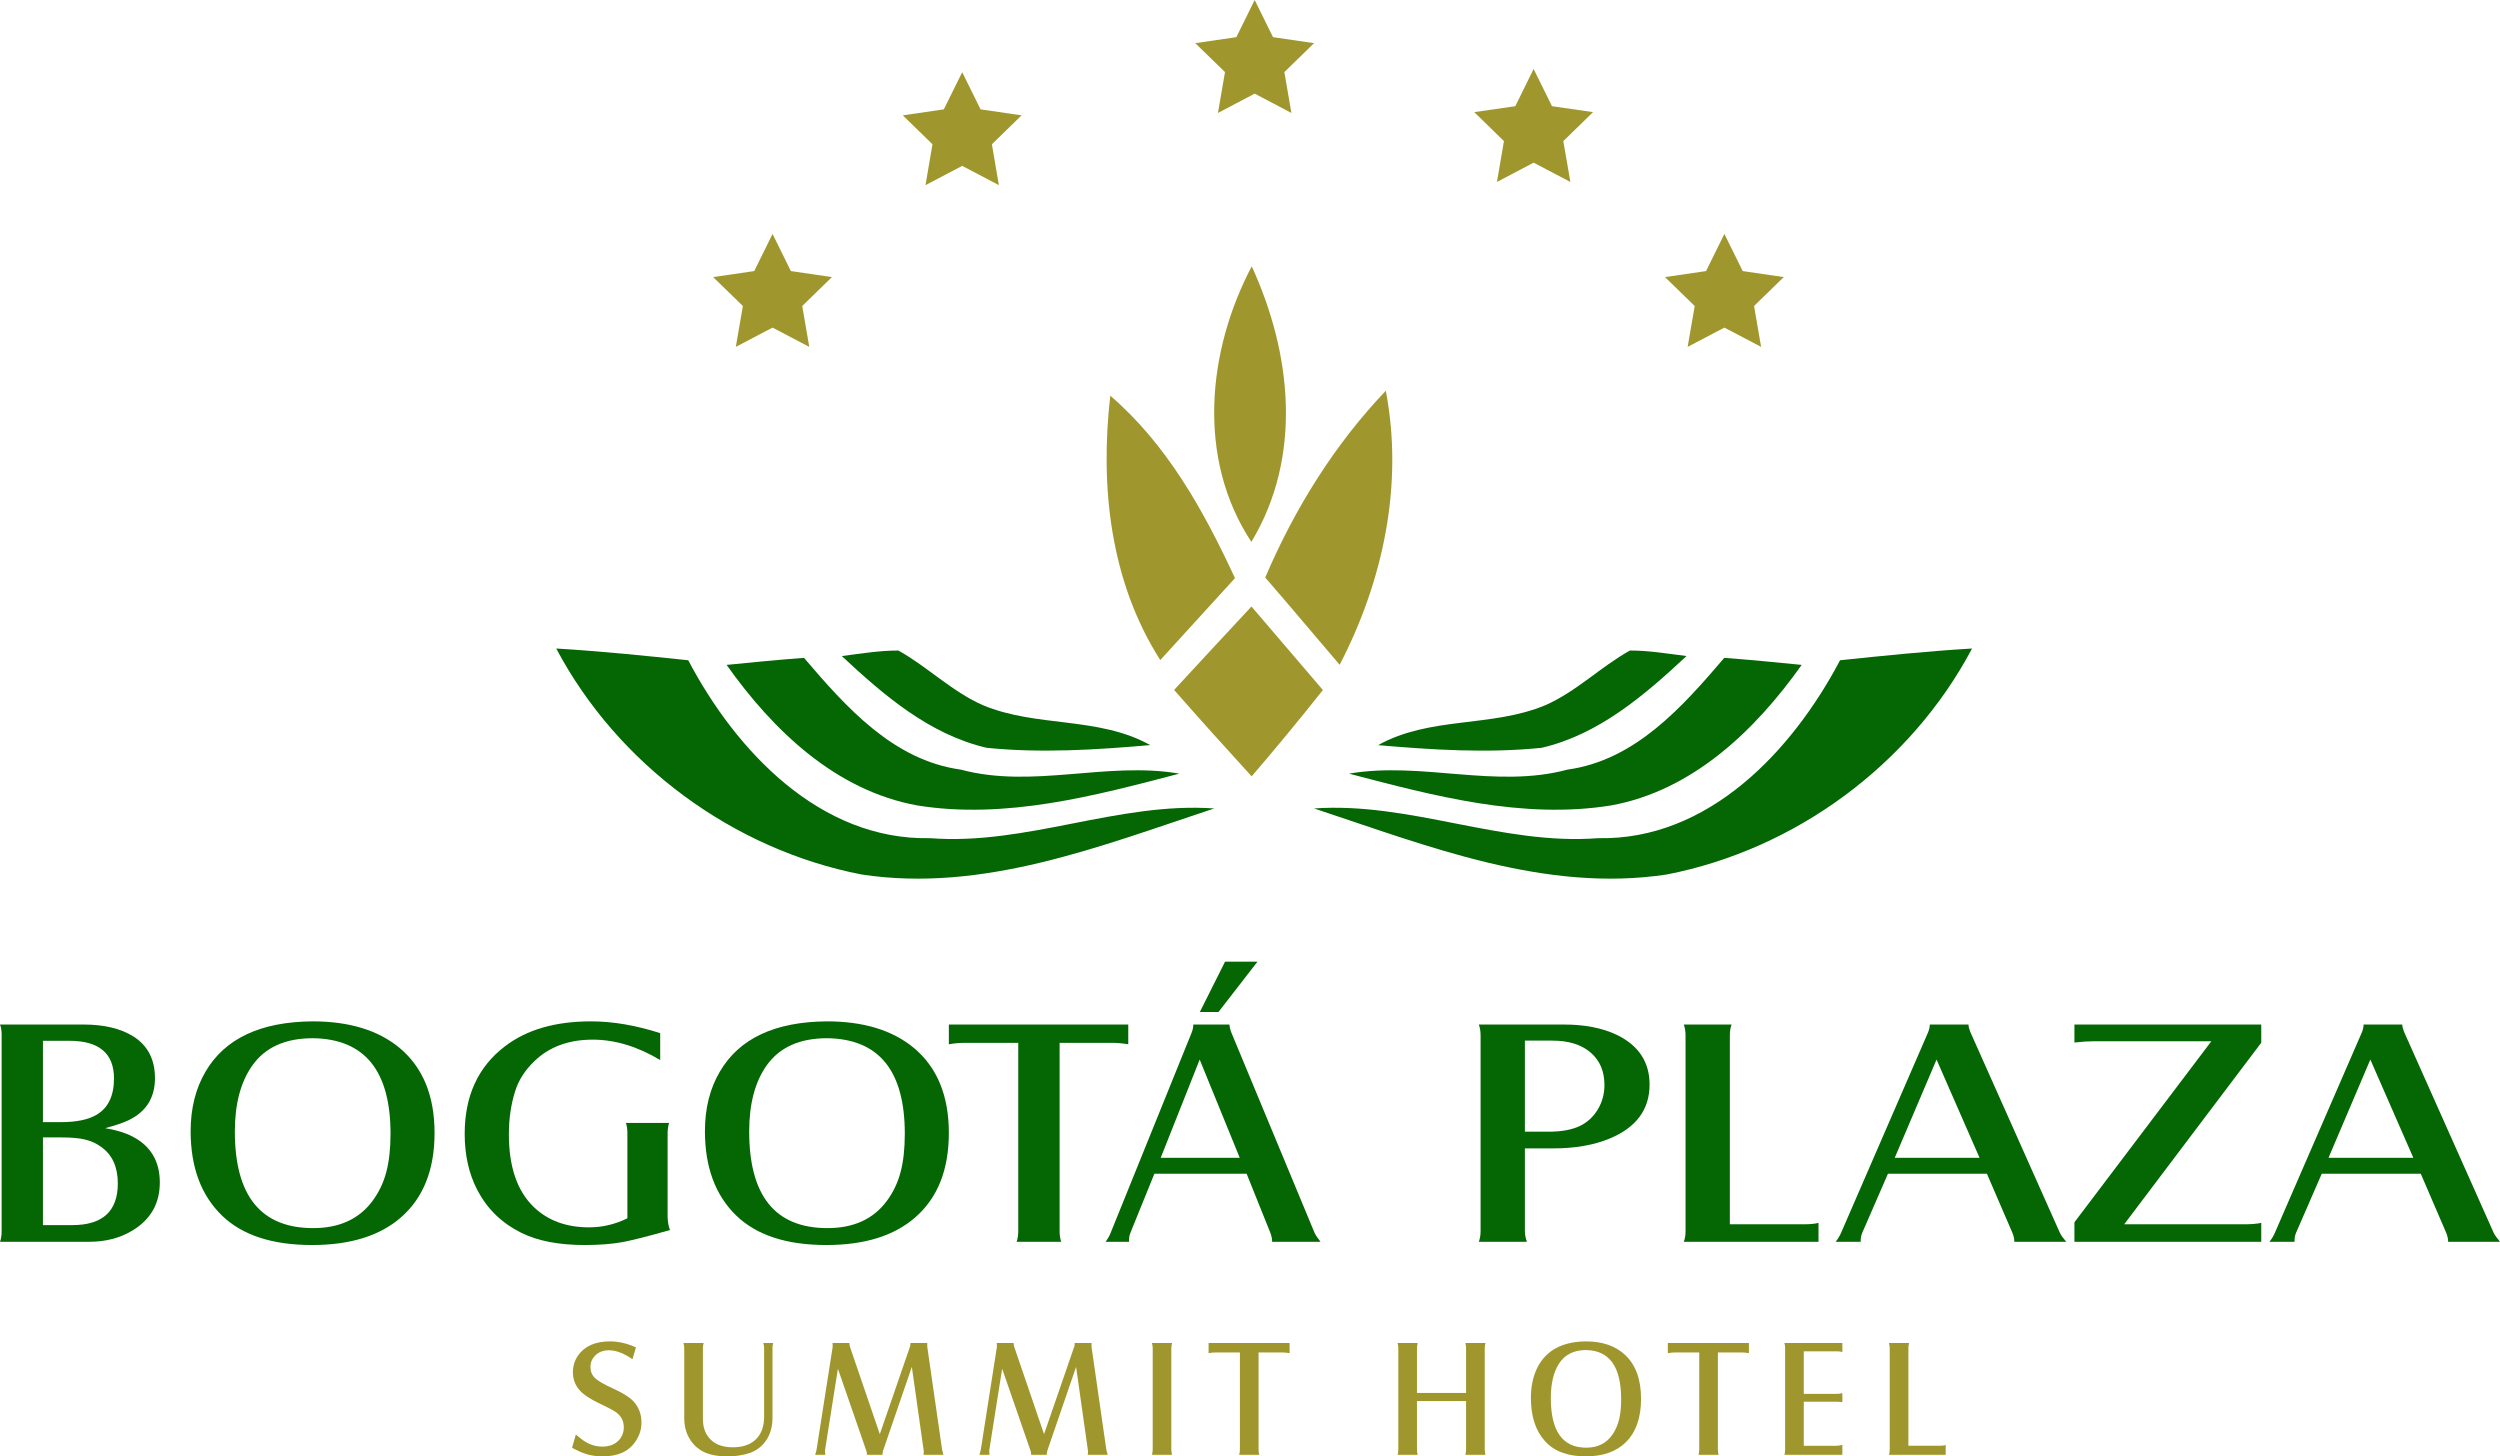 <?xml version="1.0" encoding="UTF-8"?>
<svg xmlns="http://www.w3.org/2000/svg" xmlns:xlink="http://www.w3.org/1999/xlink" width="178.97pt" height="104.26pt" viewBox="0 0 178.97 104.26" version="1.1">
<defs>
<clipPath id="clip1">
  <path d="M 162 73 L 178.969 73 L 178.969 89 L 162 89 Z M 162 73 "/>
</clipPath>
<clipPath id="clip2">
  <path d="M 40 96 L 46 96 L 46 104.262 L 40 104.262 Z M 40 96 "/>
</clipPath>
<clipPath id="clip3">
  <path d="M 48 96 L 56 96 L 56 104.262 L 48 104.262 Z M 48 96 "/>
</clipPath>
<clipPath id="clip4">
  <path d="M 58 96 L 68 96 L 68 104.262 L 58 104.262 Z M 58 96 "/>
</clipPath>
<clipPath id="clip5">
  <path d="M 70 96 L 80 96 L 80 104.262 L 70 104.262 Z M 70 96 "/>
</clipPath>
<clipPath id="clip6">
  <path d="M 82 96 L 84 96 L 84 104.262 L 82 104.262 Z M 82 96 "/>
</clipPath>
<clipPath id="clip7">
  <path d="M 86 96 L 93 96 L 93 104.262 L 86 104.262 Z M 86 96 "/>
</clipPath>
<clipPath id="clip8">
  <path d="M 100 96 L 107 96 L 107 104.262 L 100 104.262 Z M 100 96 "/>
</clipPath>
<clipPath id="clip9">
  <path d="M 109 96 L 118 96 L 118 104.262 L 109 104.262 Z M 109 96 "/>
</clipPath>
<clipPath id="clip10">
  <path d="M 119 96 L 126 96 L 126 104.262 L 119 104.262 Z M 119 96 "/>
</clipPath>
<clipPath id="clip11">
  <path d="M 127 96 L 132 96 L 132 104.262 L 127 104.262 Z M 127 96 "/>
</clipPath>
<clipPath id="clip12">
  <path d="M 135 96 L 140 96 L 140 104.262 L 135 104.262 Z M 135 96 "/>
</clipPath>
</defs>
<g id="surface1">
<path style=" stroke:none;fill-rule:nonzero;fill:rgb(62.305%,59.18%,17.651%);fill-opacity:1;" d="M 89.582 38.793 C 85.664 32.844 86.414 25.141 89.609 19.066 C 92.473 25.297 93.262 32.691 89.582 38.793 "/>
<path style=" stroke:none;fill-rule:nonzero;fill:rgb(62.305%,59.18%,17.651%);fill-opacity:1;" d="M 90.574 41.344 C 92.676 36.43 95.512 31.848 99.207 27.973 C 100.492 34.672 99.02 41.602 95.902 47.59 C 94.125 45.508 92.367 43.41 90.574 41.344 "/>
<path style=" stroke:none;fill-rule:nonzero;fill:rgb(62.305%,59.18%,17.651%);fill-opacity:1;" d="M 79.484 28.328 C 83.555 31.828 86.184 36.582 88.41 41.387 C 86.625 43.34 84.848 45.301 83.062 47.254 C 79.477 41.641 78.734 34.824 79.484 28.328 "/>
<path style=" stroke:none;fill-rule:nonzero;fill:rgb(62.305%,59.18%,17.651%);fill-opacity:1;" d="M 84.051 49.391 C 85.902 47.402 87.73 45.398 89.59 43.418 C 91.301 45.406 92.992 47.41 94.703 49.398 C 93.043 51.492 91.344 53.555 89.602 55.578 C 87.734 53.535 85.879 51.473 84.051 49.391 "/>
<path style=" stroke:none;fill-rule:nonzero;fill:rgb(1.567%,40.381%,1.567%);fill-opacity:1;" d="M 39.82 46.426 C 42.977 46.613 46.125 46.938 49.27 47.266 C 52.688 53.758 58.699 60.172 66.598 60.004 C 73.496 60.531 80.031 57.395 86.926 57.875 C 78.805 60.559 70.406 63.926 61.688 62.605 C 52.473 60.816 44.215 54.73 39.82 46.426 "/>
<path style=" stroke:none;fill-rule:nonzero;fill:rgb(1.567%,40.381%,1.567%);fill-opacity:1;" d="M 60.262 46.965 C 61.605 46.797 62.953 46.566 64.312 46.57 C 66.414 47.742 68.145 49.508 70.367 50.484 C 74.211 52.094 78.641 51.27 82.34 53.34 C 78.457 53.68 74.523 53.926 70.637 53.535 C 66.535 52.582 63.258 49.762 60.262 46.965 "/>
<path style=" stroke:none;fill-rule:nonzero;fill:rgb(1.567%,40.381%,1.567%);fill-opacity:1;" d="M 52.016 47.598 C 53.859 47.414 55.707 47.234 57.555 47.094 C 60.555 50.602 63.93 54.426 68.777 55.094 C 73.945 56.484 79.219 54.488 84.426 55.383 C 78.344 56.977 71.984 58.676 65.664 57.66 C 59.812 56.594 55.332 52.277 52.016 47.598 "/>
<path style=" stroke:none;fill-rule:nonzero;fill:rgb(1.567%,40.381%,1.567%);fill-opacity:1;" d="M 119.309 62.605 C 110.59 63.926 102.191 60.559 94.07 57.875 C 100.965 57.395 107.496 60.531 114.398 60.004 C 122.297 60.172 128.305 53.758 131.727 47.266 C 134.871 46.938 138.02 46.613 141.176 46.426 C 136.781 54.73 128.523 60.816 119.309 62.605 "/>
<path style=" stroke:none;fill-rule:nonzero;fill:rgb(1.567%,40.381%,1.567%);fill-opacity:1;" d="M 110.359 53.535 C 106.473 53.93 102.539 53.68 98.656 53.344 C 102.355 51.27 106.785 52.094 110.629 50.484 C 112.848 49.508 114.582 47.742 116.68 46.57 C 118.043 46.566 119.391 46.797 120.734 46.965 C 117.734 49.762 114.461 52.582 110.359 53.535 "/>
<path style=" stroke:none;fill-rule:nonzero;fill:rgb(1.567%,40.381%,1.567%);fill-opacity:1;" d="M 115.332 57.66 C 109.012 58.676 102.648 56.977 96.57 55.383 C 101.773 54.488 107.051 56.484 112.219 55.094 C 117.062 54.426 120.441 50.602 123.438 47.094 C 125.289 47.234 127.137 47.414 128.98 47.598 C 125.66 52.277 121.18 56.594 115.332 57.66 "/>
<path style=" stroke:none;fill-rule:nonzero;fill:rgb(62.305%,59.18%,17.651%);fill-opacity:1;" d="M 55.305 16.746 L 56.617 19.406 L 59.555 19.836 L 57.43 21.906 L 57.934 24.832 L 55.305 23.453 L 52.676 24.832 L 53.18 21.906 L 51.051 19.836 L 53.992 19.406 "/>
<path style=" stroke:none;fill-rule:nonzero;fill:rgb(62.305%,59.18%,17.651%);fill-opacity:1;" d="M 123.445 16.746 L 124.758 19.406 L 127.695 19.836 L 125.57 21.906 L 126.074 24.832 L 123.445 23.453 L 120.816 24.832 L 121.32 21.906 L 119.191 19.836 L 122.133 19.406 "/>
<path style=" stroke:none;fill-rule:nonzero;fill:rgb(62.305%,59.18%,17.651%);fill-opacity:1;" d="M 109.789 4.938 L 111.105 7.602 L 114.043 8.027 L 111.914 10.102 L 112.422 13.027 L 109.789 11.645 L 107.164 13.027 L 107.664 10.102 L 105.539 8.027 L 108.477 7.602 "/>
<path style=" stroke:none;fill-rule:nonzero;fill:rgb(62.305%,59.18%,17.651%);fill-opacity:1;" d="M 68.883 5.168 L 70.195 7.828 L 73.133 8.258 L 71.008 10.328 L 71.508 13.254 L 68.883 11.875 L 66.254 13.254 L 66.754 10.328 L 64.629 8.258 L 67.566 7.828 "/>
<path style=" stroke:none;fill-rule:nonzero;fill:rgb(62.305%,59.18%,17.651%);fill-opacity:1;" d="M 89.82 0 L 91.133 2.66 L 94.07 3.09 L 91.945 5.16 L 92.449 8.086 L 89.82 6.703 L 87.191 8.086 L 87.695 5.16 L 85.566 3.09 L 88.508 2.66 "/>
<path style=" stroke:none;fill-rule:nonzero;fill:rgb(1.567%,40.381%,1.567%);fill-opacity:1;" d="M 3.074 87.703 L 5.176 87.703 C 7.348 87.703 8.434 86.707 8.434 84.719 C 8.434 83.547 8.043 82.684 7.266 82.121 C 6.91 81.859 6.52 81.68 6.09 81.578 C 5.664 81.473 5.094 81.426 4.387 81.426 L 3.074 81.426 Z M 3.074 80.332 L 4.348 80.332 C 5.48 80.332 6.34 80.152 6.93 79.793 C 7.75 79.301 8.16 78.438 8.16 77.207 C 8.16 75.406 7.094 74.508 4.957 74.508 L 3.074 74.508 Z M 0 73.344 L 5.98 73.344 C 7.441 73.344 8.625 73.625 9.535 74.188 C 10.574 74.84 11.094 75.84 11.094 77.184 C 11.094 78.582 10.465 79.586 9.211 80.191 C 8.812 80.383 8.25 80.574 7.523 80.762 C 8.312 80.891 8.961 81.09 9.473 81.355 C 10.785 82.031 11.441 83.129 11.441 84.648 C 11.441 86.152 10.789 87.301 9.484 88.09 C 8.602 88.629 7.562 88.898 6.371 88.898 L 0 88.898 C 0.078 88.695 0.117 88.438 0.117 88.137 L 0.117 74.086 C 0.117 73.781 0.078 73.535 0 73.344 "/>
<path style=" stroke:none;fill-rule:nonzero;fill:rgb(1.567%,40.381%,1.567%);fill-opacity:1;" d="M 22.395 74.324 C 20.438 74.324 18.996 74.969 18.074 76.262 C 17.234 77.438 16.812 79.02 16.812 81.004 C 16.812 85.613 18.684 87.918 22.418 87.918 C 24.285 87.918 25.699 87.273 26.66 85.984 C 27.117 85.367 27.449 84.68 27.652 83.914 C 27.855 83.152 27.957 82.234 27.957 81.164 C 27.957 76.648 26.102 74.371 22.395 74.324 M 22.379 73.117 C 24.992 73.117 27.062 73.746 28.594 75.008 C 30.273 76.406 31.109 78.438 31.109 81.105 C 31.109 83.734 30.309 85.746 28.711 87.145 C 27.195 88.469 25.074 89.129 22.34 89.129 C 19.484 89.129 17.332 88.422 15.879 87.008 C 14.395 85.562 13.648 83.555 13.648 80.98 C 13.648 79.344 14.004 77.926 14.711 76.719 C 16.098 74.348 18.652 73.145 22.379 73.117 "/>
<path style=" stroke:none;fill-rule:nonzero;fill:rgb(1.567%,40.381%,1.567%);fill-opacity:1;" d="M 47.262 73.961 L 47.262 75.887 C 45.637 74.914 44.027 74.426 42.434 74.426 C 40.707 74.426 39.309 74.941 38.246 75.977 C 37.578 76.621 37.125 77.332 36.883 78.105 C 36.582 79.043 36.43 80.074 36.43 81.207 C 36.43 83.539 37.027 85.273 38.219 86.414 C 39.223 87.379 40.543 87.863 42.176 87.863 C 43.129 87.863 44.039 87.645 44.914 87.215 L 44.914 81.141 C 44.914 80.855 44.879 80.605 44.809 80.387 L 47.898 80.387 C 47.828 80.621 47.793 80.875 47.793 81.141 L 47.793 87.121 C 47.801 87.473 47.859 87.781 47.961 88.055 C 46.371 88.512 45.211 88.805 44.477 88.934 C 43.746 89.062 42.871 89.129 41.852 89.129 C 40.012 89.129 38.504 88.84 37.336 88.262 C 35.934 87.57 34.887 86.555 34.184 85.219 C 33.57 84.051 33.266 82.699 33.266 81.172 C 33.266 78.461 34.223 76.371 36.145 74.906 C 37.691 73.715 39.746 73.117 42.305 73.117 C 43.863 73.117 45.516 73.398 47.262 73.961 "/>
<path style=" stroke:none;fill-rule:nonzero;fill:rgb(1.567%,40.381%,1.567%);fill-opacity:1;" d="M 59.211 74.324 C 57.254 74.324 55.816 74.969 54.891 76.262 C 54.051 77.438 53.633 79.02 53.633 81.004 C 53.633 85.613 55.5 87.918 59.234 87.918 C 61.105 87.918 62.52 87.273 63.477 85.984 C 63.938 85.367 64.266 84.68 64.469 83.914 C 64.672 83.152 64.773 82.234 64.773 81.164 C 64.773 76.648 62.918 74.371 59.211 74.324 M 59.195 73.117 C 61.809 73.117 63.879 73.746 65.41 75.008 C 67.09 76.406 67.926 78.438 67.926 81.105 C 67.926 83.734 67.129 85.746 65.527 87.145 C 64.016 88.469 61.891 89.129 59.156 89.129 C 56.305 89.129 54.148 88.422 52.695 87.008 C 51.211 85.562 50.465 83.555 50.465 80.98 C 50.465 79.344 50.82 77.926 51.531 76.719 C 52.914 74.348 55.469 73.145 59.195 73.117 "/>
<path style=" stroke:none;fill-rule:nonzero;fill:rgb(1.567%,40.381%,1.567%);fill-opacity:1;" d="M 67.926 73.344 L 80.77 73.344 L 80.77 74.758 C 80.348 74.688 79.98 74.656 79.668 74.656 L 75.855 74.656 L 75.855 88.148 C 75.855 88.422 75.895 88.672 75.969 88.898 L 72.777 88.898 C 72.855 88.68 72.895 88.43 72.895 88.148 L 72.895 74.656 L 69.055 74.656 C 68.691 74.656 68.316 74.688 67.926 74.758 "/>
<path style=" stroke:none;fill-rule:nonzero;fill:rgb(1.567%,40.381%,1.567%);fill-opacity:1;" d="M 85.895 72.445 L 87.699 68.844 L 90.02 68.844 L 87.23 72.445 Z M 83.094 82.883 L 88.75 82.883 L 85.883 75.852 Z M 82.641 84.023 L 80.926 88.25 C 80.848 88.441 80.812 88.656 80.824 88.898 L 79.148 88.898 C 79.312 88.672 79.434 88.457 79.512 88.25 L 85.312 73.914 C 85.391 73.715 85.426 73.527 85.426 73.344 L 88.012 73.344 C 88.02 73.504 88.059 73.676 88.125 73.859 L 94.105 88.25 C 94.195 88.434 94.336 88.648 94.535 88.898 L 91.07 88.898 C 91.07 88.695 91.027 88.477 90.941 88.25 L 89.242 84.023 "/>
<path style=" stroke:none;fill-rule:nonzero;fill:rgb(1.567%,40.381%,1.567%);fill-opacity:1;" d="M 109.164 81.016 L 110.863 81.016 C 111.789 81.016 112.539 80.875 113.105 80.605 C 113.645 80.34 114.07 79.941 114.387 79.418 C 114.699 78.895 114.859 78.312 114.859 77.676 C 114.859 76.688 114.527 75.91 113.863 75.344 C 113.199 74.777 112.289 74.496 111.129 74.496 L 109.164 74.496 Z M 109.164 82.211 L 109.164 88.148 C 109.164 88.367 109.211 88.617 109.305 88.898 L 105.867 88.898 C 105.949 88.664 105.992 88.414 105.992 88.148 L 105.992 74.109 C 105.992 73.828 105.949 73.574 105.867 73.344 L 111.949 73.344 C 113.434 73.344 114.691 73.586 115.723 74.074 C 117.301 74.832 118.09 76.023 118.09 77.641 C 118.09 79.434 117.129 80.727 115.207 81.516 C 114.086 81.98 112.742 82.211 111.184 82.211 "/>
<path style=" stroke:none;fill-rule:nonzero;fill:rgb(1.567%,40.381%,1.567%);fill-opacity:1;" d="M 130.184 88.898 L 120.539 88.898 C 120.621 88.68 120.664 88.438 120.664 88.172 L 120.664 74.098 C 120.664 73.824 120.621 73.574 120.539 73.344 L 123.961 73.344 C 123.879 73.574 123.836 73.824 123.836 74.098 L 123.836 87.645 L 129.223 87.645 C 129.633 87.637 129.953 87.605 130.184 87.543 "/>
<path style=" stroke:none;fill-rule:nonzero;fill:rgb(1.567%,40.381%,1.567%);fill-opacity:1;" d="M 135.641 82.883 L 141.711 82.883 L 138.633 75.852 Z M 135.156 84.023 L 133.316 88.25 C 133.234 88.441 133.195 88.656 133.203 88.898 L 131.41 88.898 C 131.586 88.672 131.715 88.453 131.801 88.25 L 138.023 73.914 C 138.105 73.719 138.148 73.527 138.148 73.344 L 140.918 73.344 C 140.926 73.504 140.969 73.676 141.043 73.859 L 147.461 88.25 C 147.551 88.434 147.703 88.648 147.918 88.898 L 144.203 88.898 C 144.203 88.695 144.156 88.477 144.062 88.25 L 142.238 84.023 "/>
<path style=" stroke:none;fill-rule:nonzero;fill:rgb(1.567%,40.381%,1.567%);fill-opacity:1;" d="M 148.504 88.898 L 148.504 87.5 L 158.305 74.543 L 149.855 74.543 C 149.48 74.543 149.031 74.57 148.504 74.633 L 148.504 73.344 L 161.879 73.344 L 161.879 74.645 L 152.066 87.645 L 160.641 87.645 C 161.152 87.645 161.566 87.613 161.879 87.543 L 161.879 88.898 "/>
<g clip-path="url(#clip1)" clip-rule="nonzero">
<path style=" stroke:none;fill-rule:nonzero;fill:rgb(1.567%,40.381%,1.567%);fill-opacity:1;" d="M 166.695 82.883 L 172.766 82.883 L 169.688 75.852 Z M 166.211 84.023 L 164.371 88.25 C 164.289 88.441 164.254 88.656 164.262 88.898 L 162.465 88.898 C 162.641 88.672 162.77 88.453 162.855 88.25 L 169.078 73.914 C 169.16 73.719 169.203 73.527 169.203 73.344 L 171.973 73.344 C 171.98 73.504 172.023 73.676 172.098 73.859 L 178.516 88.25 C 178.605 88.434 178.762 88.648 178.973 88.898 L 175.258 88.898 C 175.258 88.695 175.211 88.477 175.117 88.25 L 173.297 84.023 "/>
</g>
<g clip-path="url(#clip2)" clip-rule="nonzero">
<path style=" stroke:none;fill-rule:nonzero;fill:rgb(62.305%,59.18%,17.651%);fill-opacity:1;" d="M 40.953 103.645 L 41.223 102.695 C 41.438 102.879 41.613 103.02 41.754 103.117 C 42.176 103.41 42.633 103.559 43.121 103.559 C 43.613 103.559 44 103.414 44.281 103.125 C 44.531 102.863 44.656 102.543 44.656 102.172 C 44.656 101.738 44.477 101.383 44.121 101.113 C 43.957 100.988 43.555 100.773 42.91 100.469 C 42.242 100.152 41.77 99.836 41.496 99.527 C 41.172 99.16 41.012 98.73 41.012 98.238 C 41.012 97.797 41.133 97.402 41.375 97.047 C 41.848 96.367 42.609 96.027 43.664 96.027 C 44.266 96.027 44.891 96.168 45.527 96.457 L 45.277 97.305 C 44.664 96.879 44.102 96.664 43.59 96.664 C 43.18 96.664 42.848 96.793 42.594 97.055 C 42.379 97.277 42.27 97.543 42.27 97.855 C 42.27 98.18 42.379 98.445 42.598 98.652 C 42.812 98.859 43.258 99.117 43.93 99.418 C 44.668 99.758 45.168 100.09 45.43 100.41 C 45.758 100.816 45.922 101.289 45.922 101.824 C 45.922 102.281 45.801 102.703 45.562 103.086 C 45.082 103.871 44.285 104.258 43.168 104.258 C 42.766 104.258 42.398 104.215 42.07 104.121 C 41.738 104.031 41.367 103.871 40.953 103.645 "/>
</g>
<g clip-path="url(#clip3)" clip-rule="nonzero">
<path style=" stroke:none;fill-rule:nonzero;fill:rgb(62.305%,59.18%,17.651%);fill-opacity:1;" d="M 55.352 96.145 C 55.316 96.254 55.301 96.383 55.301 96.531 L 55.301 101.496 C 55.301 102.133 55.148 102.676 54.844 103.117 C 54.535 103.562 54.133 103.867 53.637 104.027 C 53.164 104.184 52.645 104.258 52.078 104.258 C 51.262 104.258 50.621 104.113 50.16 103.816 C 49.789 103.582 49.5 103.266 49.293 102.867 C 49.086 102.473 48.984 102.035 48.984 101.559 L 48.984 96.531 C 48.984 96.391 48.965 96.262 48.93 96.145 L 50.371 96.145 C 50.336 96.266 50.32 96.395 50.32 96.527 L 50.32 101.582 C 50.32 102.059 50.43 102.461 50.652 102.789 C 51.02 103.336 51.621 103.609 52.453 103.609 C 53.172 103.609 53.727 103.418 54.117 103.035 C 54.508 102.652 54.703 102.109 54.703 101.402 L 54.703 96.531 C 54.699 96.375 54.68 96.246 54.648 96.145 "/>
</g>
<g clip-path="url(#clip4)" clip-rule="nonzero">
<path style=" stroke:none;fill-rule:nonzero;fill:rgb(62.305%,59.18%,17.651%);fill-opacity:1;" d="M 59.984 97.984 L 59.066 103.793 C 59.062 103.812 59.059 103.832 59.059 103.852 C 59.059 103.879 59.066 103.98 59.082 104.145 L 58.355 104.145 C 58.41 103.977 58.445 103.852 58.457 103.773 L 59.598 96.492 C 59.605 96.457 59.609 96.418 59.609 96.375 C 59.609 96.316 59.605 96.238 59.598 96.145 L 60.805 96.145 C 60.812 96.27 60.832 96.371 60.859 96.449 L 62.984 102.668 L 65.137 96.426 C 65.164 96.344 65.176 96.273 65.176 96.215 L 65.176 96.145 L 66.383 96.145 C 66.383 96.211 66.379 96.27 66.379 96.316 C 66.379 96.355 66.383 96.391 66.383 96.426 L 67.445 103.793 C 67.457 103.863 67.488 103.98 67.539 104.145 L 66.109 104.145 C 66.125 104.074 66.133 104.012 66.133 103.961 C 66.133 103.918 66.129 103.871 66.121 103.816 L 65.277 97.852 L 63.238 103.793 C 63.199 103.906 63.18 104 63.18 104.078 L 63.18 104.145 L 62.055 104.145 C 62.059 104.113 62.059 104.086 62.059 104.066 C 62.059 104.012 62.043 103.938 62.012 103.84 "/>
</g>
<g clip-path="url(#clip5)" clip-rule="nonzero">
<path style=" stroke:none;fill-rule:nonzero;fill:rgb(62.305%,59.18%,17.651%);fill-opacity:1;" d="M 71.742 97.984 L 70.824 103.793 C 70.82 103.812 70.816 103.832 70.816 103.852 C 70.816 103.879 70.824 103.98 70.84 104.145 L 70.113 104.145 C 70.168 103.977 70.203 103.852 70.215 103.773 L 71.355 96.492 C 71.363 96.457 71.367 96.418 71.367 96.375 C 71.367 96.316 71.363 96.238 71.355 96.145 L 72.562 96.145 C 72.57 96.27 72.59 96.371 72.617 96.449 L 74.742 102.668 L 76.895 96.426 C 76.922 96.344 76.934 96.273 76.934 96.215 L 76.934 96.145 L 78.141 96.145 C 78.141 96.211 78.137 96.27 78.137 96.316 C 78.137 96.355 78.141 96.391 78.141 96.426 L 79.203 103.793 C 79.215 103.863 79.246 103.98 79.297 104.145 L 77.867 104.145 C 77.883 104.074 77.891 104.012 77.891 103.961 C 77.891 103.918 77.887 103.871 77.879 103.816 L 77.035 97.852 L 74.996 103.793 C 74.957 103.906 74.938 104 74.938 104.078 L 74.938 104.145 L 73.812 104.145 C 73.816 104.113 73.816 104.086 73.816 104.066 C 73.816 104.012 73.801 103.938 73.77 103.84 "/>
</g>
<g clip-path="url(#clip6)" clip-rule="nonzero">
<path style=" stroke:none;fill-rule:nonzero;fill:rgb(62.305%,59.18%,17.651%);fill-opacity:1;" d="M 82.465 96.145 L 83.906 96.145 C 83.875 96.238 83.859 96.367 83.852 96.527 L 83.852 103.754 C 83.859 103.918 83.875 104.047 83.906 104.145 L 82.465 104.145 C 82.5 104.027 82.52 103.898 82.52 103.754 L 82.52 96.527 C 82.52 96.391 82.5 96.262 82.465 96.145 "/>
</g>
<g clip-path="url(#clip7)" clip-rule="nonzero">
<path style=" stroke:none;fill-rule:nonzero;fill:rgb(62.305%,59.18%,17.651%);fill-opacity:1;" d="M 86.52 96.145 L 92.32 96.145 L 92.32 96.871 C 92.129 96.836 91.961 96.82 91.82 96.82 L 90.098 96.82 L 90.098 103.754 C 90.098 103.898 90.113 104.027 90.152 104.145 L 88.707 104.145 C 88.746 104.031 88.762 103.902 88.762 103.754 L 88.762 96.82 L 87.027 96.82 C 86.863 96.82 86.695 96.836 86.52 96.871 "/>
</g>
<g clip-path="url(#clip8)" clip-rule="nonzero">
<path style=" stroke:none;fill-rule:nonzero;fill:rgb(62.305%,59.18%,17.651%);fill-opacity:1;" d="M 101.438 100.301 L 101.438 103.762 C 101.438 103.902 101.457 104.027 101.492 104.145 L 100.051 104.145 C 100.086 104.035 100.102 103.91 100.102 103.762 L 100.102 96.527 C 100.102 96.387 100.086 96.258 100.051 96.145 L 101.492 96.145 C 101.457 96.273 101.438 96.402 101.438 96.531 L 101.438 99.715 L 104.953 99.715 L 104.953 96.531 C 104.953 96.402 104.938 96.273 104.902 96.145 L 106.344 96.145 C 106.309 96.258 106.289 96.387 106.289 96.527 L 106.289 103.762 C 106.289 103.902 106.309 104.027 106.344 104.145 L 104.902 104.145 C 104.938 104.027 104.953 103.902 104.953 103.762 L 104.953 100.301 "/>
</g>
<g clip-path="url(#clip9)" clip-rule="nonzero">
<path style=" stroke:none;fill-rule:nonzero;fill:rgb(62.305%,59.18%,17.651%);fill-opacity:1;" d="M 113.539 96.648 C 112.656 96.648 112.008 96.98 111.59 97.645 C 111.211 98.25 111.02 99.062 111.02 100.082 C 111.02 102.453 111.863 103.637 113.555 103.637 C 114.395 103.637 115.035 103.309 115.469 102.645 C 115.676 102.328 115.824 101.973 115.918 101.578 C 116.008 101.188 116.055 100.715 116.055 100.164 C 116.055 97.844 115.219 96.672 113.539 96.648 M 113.535 96.027 C 114.715 96.027 115.648 96.352 116.344 97 C 117.102 97.719 117.48 98.762 117.48 100.133 C 117.48 101.488 117.117 102.523 116.395 103.242 C 115.711 103.918 114.754 104.258 113.52 104.258 C 112.23 104.258 111.258 103.898 110.602 103.168 C 109.93 102.426 109.594 101.395 109.594 100.07 C 109.594 99.23 109.754 98.5 110.07 97.879 C 110.695 96.66 111.852 96.043 113.535 96.027 "/>
</g>
<g clip-path="url(#clip10)" clip-rule="nonzero">
<path style=" stroke:none;fill-rule:nonzero;fill:rgb(62.305%,59.18%,17.651%);fill-opacity:1;" d="M 119.398 96.145 L 125.199 96.145 L 125.199 96.871 C 125.008 96.836 124.844 96.82 124.703 96.82 L 122.98 96.82 L 122.98 103.754 C 122.98 103.898 122.996 104.027 123.031 104.145 L 121.59 104.145 C 121.625 104.031 121.645 103.902 121.645 103.754 L 121.645 96.82 L 119.91 96.82 C 119.746 96.82 119.574 96.836 119.398 96.871 "/>
</g>
<g clip-path="url(#clip11)" clip-rule="nonzero">
<path style=" stroke:none;fill-rule:nonzero;fill:rgb(62.305%,59.18%,17.651%);fill-opacity:1;" d="M 127.742 96.145 L 131.891 96.145 L 131.891 96.793 C 131.77 96.754 131.645 96.738 131.516 96.738 L 129.129 96.738 L 129.129 99.785 L 131.449 99.785 C 131.617 99.785 131.766 99.766 131.891 99.73 L 131.891 100.379 C 131.785 100.359 131.641 100.348 131.461 100.348 L 129.129 100.348 L 129.129 103.5 L 131.445 103.5 C 131.574 103.5 131.723 103.48 131.891 103.441 L 131.891 104.145 L 127.746 104.145 C 127.777 104.027 127.793 103.898 127.793 103.762 L 127.793 96.531 C 127.793 96.371 127.777 96.242 127.742 96.145 "/>
</g>
<g clip-path="url(#clip12)" clip-rule="nonzero">
<path style=" stroke:none;fill-rule:nonzero;fill:rgb(62.305%,59.18%,17.651%);fill-opacity:1;" d="M 139.289 104.145 L 135.227 104.145 C 135.262 104.031 135.281 103.906 135.281 103.77 L 135.281 96.531 C 135.281 96.391 135.262 96.262 135.227 96.145 L 136.668 96.145 C 136.633 96.262 136.617 96.391 136.617 96.531 L 136.617 103.496 L 138.883 103.496 C 139.055 103.496 139.188 103.477 139.289 103.445 "/>
</g>
</g>
</svg>
